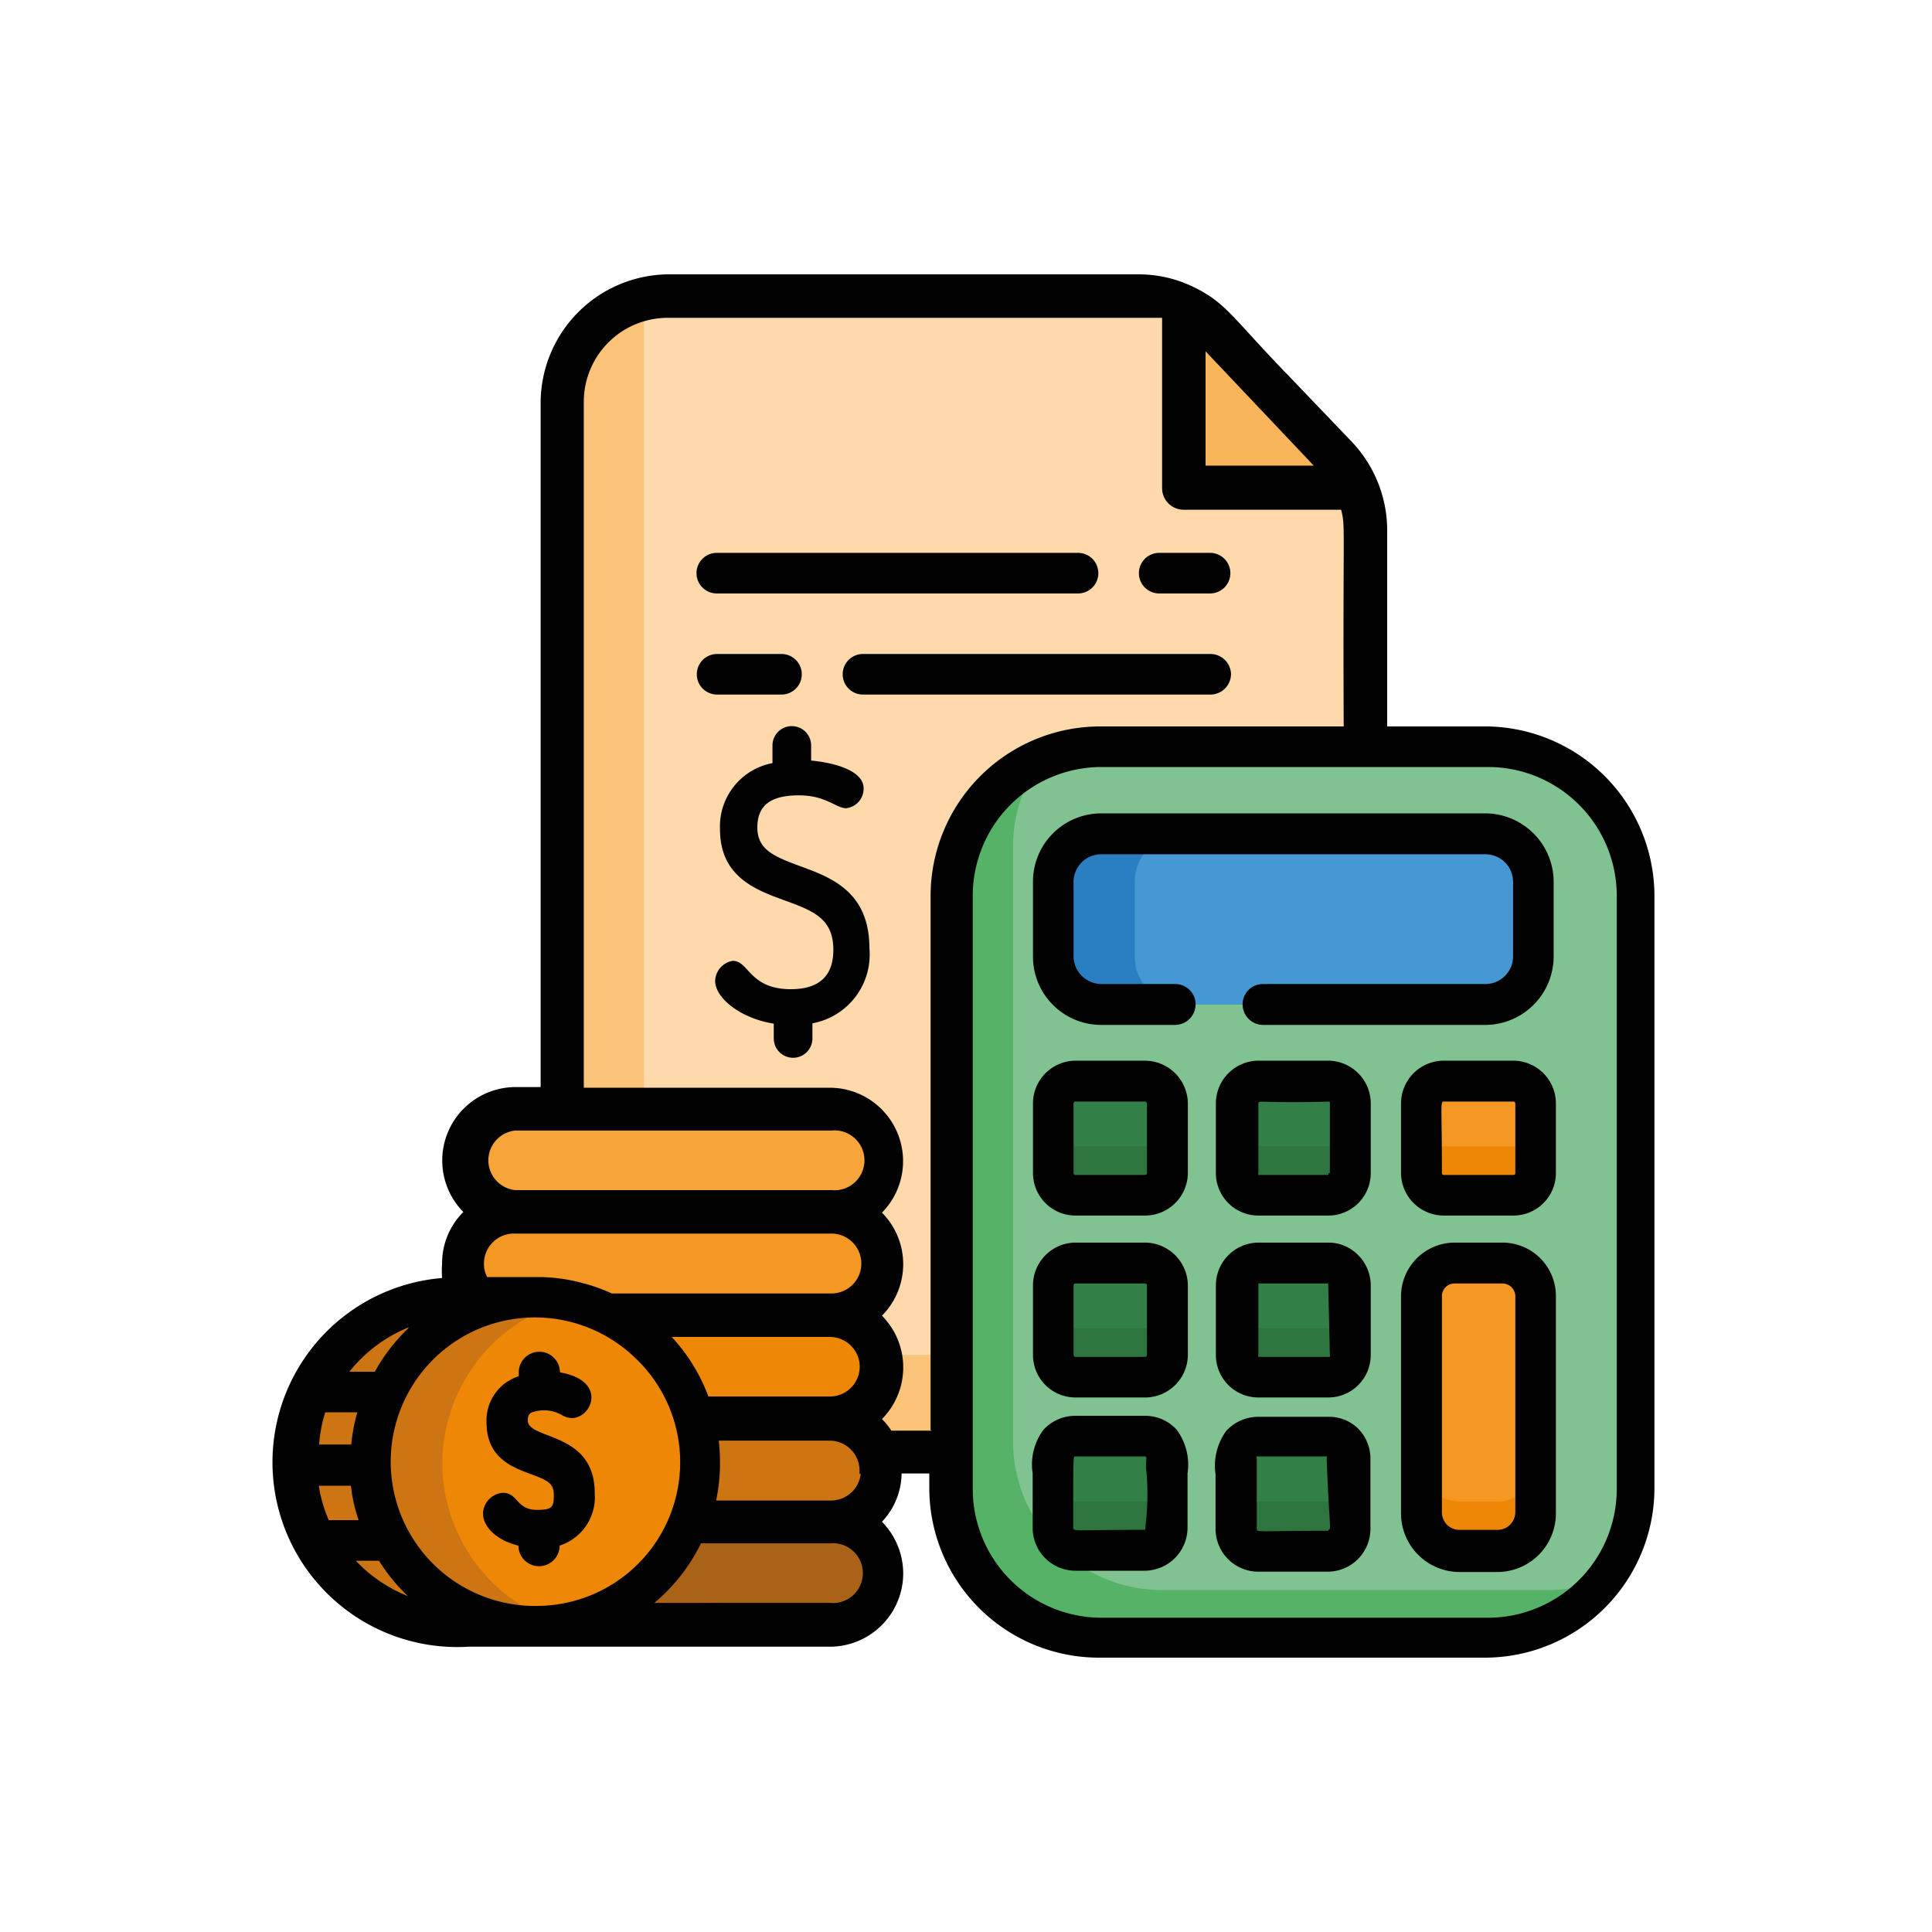 <svg id="Layer_1" data-name="Layer 1" xmlns="http://www.w3.org/2000/svg" viewBox="0 0 60 60"><defs><style>.cls-1{fill:#fbc378;}.cls-2{fill:#fdd9ab;}.cls-3{fill:#55b368;}.cls-4{fill:#80c391;}.cls-5{fill:#2d743f;}.cls-6{fill:#297fc2;}.cls-7{fill:#4598d3;}.cls-8{fill:#ee8705;}.cls-9{fill:#328047;}.cls-10{fill:#f49723;}.cls-11{fill:#f9b559;}.cls-12{fill:#aa6216;}.cls-13{fill:#cc7512;}.cls-14{fill:#f7a538;}.cls-15{fill:#010101;}</style></defs><path class="cls-1" d="M42.4,16.47V42a3.28,3.28,0,0,1-3.27,3.12H20.73a3.28,3.28,0,0,1-3.27-3.27V12.47A3.28,3.28,0,0,1,20,9.28a3.65,3.65,0,0,1,.74-.08H35.35a3.31,3.31,0,0,1,1.42.32c.88.43,1.13,1,2.72,2.59,1.83,2,2.26,2.19,2.64,3.05A3.23,3.23,0,0,1,42.4,16.47Z"/><path class="cls-2" d="M42.4,16.47V42a3.65,3.65,0,0,1-.74.08H23.26A3.27,3.27,0,0,1,20,38.78V9.28a3.65,3.65,0,0,1,.74-.08H35.35a3.31,3.31,0,0,1,1.42.32,3.4,3.4,0,0,1,1,.72l1.75,1.87,2,2.1a3.38,3.38,0,0,1,.64.95A3.23,3.23,0,0,1,42.4,16.47Z"/><path class="cls-3" d="M50.8,27.82v18.4A4.54,4.54,0,0,1,49.9,49a4.61,4.61,0,0,1-3.73,1.89h-12a4.62,4.62,0,0,1-4.63-4.62V27.82a4.62,4.62,0,0,1,4.63-4.62h12A4.62,4.62,0,0,1,50.8,27.82Z"/><path class="cls-4" d="M50.8,27.82v18.4A4.54,4.54,0,0,1,49.9,49a4.58,4.58,0,0,1-1.81.38h-12a4.63,4.63,0,0,1-4.63-4.63V26.3a4.6,4.6,0,0,1,.9-2.73,4.59,4.59,0,0,1,1.82-.37h12A4.62,4.62,0,0,1,50.8,27.82Z"/><path class="cls-5" d="M41.94,39.92v2.16a.69.69,0,0,1-.69.69H39.08a.69.69,0,0,1-.69-.69V39.92a.69.69,0,0,1,.69-.69h2.17A.69.69,0,0,1,41.94,39.92Z"/><path class="cls-6" d="M47.62,27.39V29.7a1.49,1.49,0,0,1-1.49,1.49H34.2a1.49,1.49,0,0,1-1.49-1.49V27.39A1.49,1.49,0,0,1,34.2,25.9H46.13A1.49,1.49,0,0,1,47.62,27.39Z"/><path class="cls-7" d="M47.62,27.39V29.7a1.49,1.49,0,0,1-1.49,1.49h-9.4a1.49,1.49,0,0,1-1.49-1.49V27.39a1.49,1.49,0,0,1,1.49-1.49h9.4A1.49,1.49,0,0,1,47.62,27.39Z"/><path class="cls-5" d="M36.25,39.92v2.16a.69.69,0,0,1-.69.69H33.4a.69.69,0,0,1-.69-.69V39.92a.69.69,0,0,1,.69-.69h2.16A.69.69,0,0,1,36.25,39.92Z"/><path class="cls-5" d="M41.94,34.27v2.16a.69.69,0,0,1-.69.69H39.08a.69.69,0,0,1-.69-.69V34.27a.69.69,0,0,1,.69-.7h2.17A.69.69,0,0,1,41.94,34.27Z"/><path class="cls-8" d="M47.69,34.27v2.16a.69.69,0,0,1-.69.69H44.84a.69.69,0,0,1-.7-.69V34.27a.7.7,0,0,1,.7-.7H47A.69.69,0,0,1,47.69,34.27Z"/><path class="cls-5" d="M36.25,34.27v2.16a.69.69,0,0,1-.69.69H33.4a.69.69,0,0,1-.69-.69V34.27a.69.69,0,0,1,.69-.7h2.16A.69.69,0,0,1,36.25,34.27Z"/><path class="cls-5" d="M41.94,45.29v2.16a.69.69,0,0,1-.69.69H39.08a.69.69,0,0,1-.69-.69V45.29a.69.69,0,0,1,.69-.69h2.17A.69.69,0,0,1,41.94,45.29Z"/><path class="cls-5" d="M36.25,45.29v2.16a.69.69,0,0,1-.69.69H33.4a.69.69,0,0,1-.69-.69V45.29a.69.69,0,0,1,.69-.69h2.16A.69.69,0,0,1,36.25,45.29Z"/><path class="cls-8" d="M47.69,40.25V47a1.18,1.18,0,0,1-1.18,1.18H45.32A1.18,1.18,0,0,1,44.14,47V40.25a1,1,0,0,1,1-1h1.49A1,1,0,0,1,47.69,40.25Z"/><path class="cls-9" d="M41.94,39.92v.64a.69.69,0,0,1-.69.69H39.08a.69.69,0,0,1-.69-.69v-.64a.69.69,0,0,1,.69-.69h2.17A.69.69,0,0,1,41.94,39.92Z"/><path class="cls-9" d="M36.25,39.92v.64a.69.69,0,0,1-.69.69H33.4a.69.69,0,0,1-.69-.69v-.64a.69.69,0,0,1,.69-.69h2.16A.69.69,0,0,1,36.25,39.92Z"/><path class="cls-9" d="M41.94,34.27v.64a.69.69,0,0,1-.69.69H39.08a.69.69,0,0,1-.69-.69v-.64a.69.69,0,0,1,.69-.7h2.17A.69.69,0,0,1,41.94,34.27Z"/><path class="cls-10" d="M47.69,34.27v.64a.69.69,0,0,1-.69.69H44.84a.69.69,0,0,1-.7-.69v-.64a.7.7,0,0,1,.7-.7H47A.69.69,0,0,1,47.69,34.27Z"/><path class="cls-9" d="M36.25,34.27v.64a.69.69,0,0,1-.69.69H33.4a.69.69,0,0,1-.69-.69v-.64a.69.69,0,0,1,.69-.7h2.16A.69.69,0,0,1,36.25,34.27Z"/><path class="cls-9" d="M41.94,45.29v.64a.69.69,0,0,1-.69.7H39.08a.69.69,0,0,1-.69-.7v-.64a.69.69,0,0,1,.69-.69h2.17A.69.69,0,0,1,41.94,45.29Z"/><path class="cls-9" d="M36.25,45.29v.64a.69.69,0,0,1-.69.7H33.4a.69.69,0,0,1-.69-.7v-.64a.69.69,0,0,1,.69-.69h2.16A.69.69,0,0,1,36.25,45.29Z"/><path class="cls-10" d="M47.69,40.25v5.2a1.18,1.18,0,0,1-1.18,1.18H45.32a1.18,1.18,0,0,1-1.18-1.18v-5.2a1,1,0,0,1,1-1h1.49A1,1,0,0,1,47.69,40.25Z"/><path class="cls-11" d="M42.13,15.16H38a1.25,1.25,0,0,1-1.25-1.26V9.52a3.4,3.4,0,0,1,1,.72l1.75,1.87,2,2.1A3.38,3.38,0,0,1,42.13,15.16Z"/><path class="cls-12" d="M27.37,48.85a1.6,1.6,0,0,1-1.6,1.61H16a1.61,1.61,0,0,1,0-3.21h9.82A1.6,1.6,0,0,1,27.37,48.85Z"/><path class="cls-13" d="M27.37,45.65a1.6,1.6,0,0,1-1.6,1.6H16a1.6,1.6,0,0,1,0-3.2h9.82A1.6,1.6,0,0,1,27.37,45.65Z"/><path class="cls-8" d="M27.37,42.44a1.6,1.6,0,0,1-1.6,1.61H16a1.61,1.61,0,0,1,0-3.21h9.82A1.6,1.6,0,0,1,27.37,42.44Z"/><path class="cls-10" d="M27.37,39.24a1.6,1.6,0,0,1-1.6,1.6H16a1.6,1.6,0,0,1-1.35-2.46,1.44,1.44,0,0,1,.22-.27A1.6,1.6,0,0,1,16,37.64h9.82A1.6,1.6,0,0,1,27.37,39.24Z"/><path class="cls-14" d="M25.77,37.64H16A1.61,1.61,0,0,1,14.35,36h0a1.6,1.6,0,0,1,1.6-1.6h9.82a1.6,1.6,0,0,1,1.6,1.6h0A1.61,1.61,0,0,1,25.77,37.64Z"/><path class="cls-13" d="M21.74,45.2a5.23,5.23,0,0,0-4-4.86,5,5,0,0,0-1.41-.13h-2a5.22,5.22,0,1,0,.44,10.43h2a6,6,0,0,0,1-.13,5.24,5.24,0,0,0,4-4.9h0Z"/><path class="cls-8" d="M21.74,45.61h0a5.24,5.24,0,0,1-4,4.9,5.24,5.24,0,0,1-4-4.86v0h0a5.23,5.23,0,0,1,4-5.27,5.23,5.23,0,0,1,4,4.86Z"/><path class="cls-15" d="M46.17,22.56H43.08V16.47A4,4,0,0,0,42,13.74l-2-2.09c-1.7-1.75-1.91-2.24-2.92-2.73a3.88,3.88,0,0,0-1.71-.4H20.73a4,4,0,0,0-3.94,4V33.76H16a2.28,2.28,0,0,0-1.61,3.88,2.24,2.24,0,0,0-.66,1.6,2.75,2.75,0,0,0,0,.45,5.74,5.74,0,0,0,.82,11.45H25.77a2.28,2.28,0,0,0,2.28-2.28,2.3,2.3,0,0,0-.66-1.6A2.22,2.22,0,0,0,28,45.76h.86v.46a5.27,5.27,0,0,0,5.26,5.26h12a5.27,5.27,0,0,0,5.26-5.26V27.82A5.27,5.27,0,0,0,46.17,22.56ZM37.44,10.91l3.36,3.55H37.44V10.91ZM16,35.11h9.82a.93.93,0,1,1,0,1.85H16a.93.93,0,0,1,0-1.85Zm0,3.2h9.82a.93.93,0,1,1,0,1.86H19a5.19,5.19,0,0,0-.86-.31,5.42,5.42,0,0,0-1.34-.2H15.13a.84.84,0,0,1-.1-.42A.93.93,0,0,1,16,38.31ZM26.7,42.44a.93.93,0,0,1-.93.93H22a5.55,5.55,0,0,0-1.14-1.85h4.92A.93.93,0,0,1,26.7,42.44Zm-14-1.21a5.71,5.71,0,0,0-1.06,1.37h-.79A4.53,4.53,0,0,1,12.67,41.23ZM10.1,43.86h1a5,5,0,0,0-.19,1h-1A4.5,4.5,0,0,1,10.1,43.86Zm.11,3.35a4.38,4.38,0,0,1-.31-1.07h1a4.46,4.46,0,0,0,.24,1.07Zm.84,1.26h.72a5.55,5.55,0,0,0,.9,1.1A4.53,4.53,0,0,1,11.05,48.47Zm5.76,1.4a4.48,4.48,0,1,1,2.84-7.77A4.46,4.46,0,0,1,16.81,49.87Zm9-.09H20.32a5.68,5.68,0,0,0,1.45-1.85h4a.93.93,0,1,1,0,1.85Zm.92-4a.93.93,0,0,1-.92.82H22.24a5.76,5.76,0,0,0,.08-1.86h3.45A.93.93,0,0,1,26.69,45.76Zm2.21-1.35H27.68a2,2,0,0,0-.29-.36,2.28,2.28,0,0,0,0-3.21,2.27,2.27,0,0,0,0-3.2,2.28,2.28,0,0,0-1.62-3.88H18.13V12.47a2.61,2.61,0,0,1,2.6-2.6H36.09v5.29a.67.67,0,0,0,.68.67h4.88c.14.55.05.37.08,6.73H34.16a5.27,5.27,0,0,0-5.26,5.26V44.41Zm21.27,1.81a4,4,0,0,1-4,4h-12a4,4,0,0,1-4-4V27.82a4,4,0,0,1,4-4h12a4,4,0,0,1,4,4v18.4Z"/><path class="cls-15" d="M36.5,30.56H34.2a.87.87,0,0,1-.86-.86V27.39a.86.86,0,0,1,.86-.86H46.13a.86.86,0,0,1,.86.86V29.7a.86.86,0,0,1-.86.86H39.22a.63.63,0,0,0-.63.63.64.64,0,0,0,.63.64h6.91a2.13,2.13,0,0,0,2.12-2.13V27.39a2.13,2.13,0,0,0-2.12-2.13H34.2a2.12,2.12,0,0,0-2.12,2.13V29.7a2.12,2.12,0,0,0,2.12,2.13h2.3a.64.64,0,0,0,.63-.64A.63.63,0,0,0,36.5,30.56Z"/><path class="cls-15" d="M33.4,43.4h2.16a1.33,1.33,0,0,0,1.33-1.32V39.92a1.34,1.34,0,0,0-1.33-1.33H33.4a1.33,1.33,0,0,0-1.32,1.33v2.16A1.32,1.32,0,0,0,33.4,43.4Zm-.06-3.48a.06.06,0,0,1,.06-.06h2.16a.06.06,0,0,1,.06.06v2.16a.06.06,0,0,1-.06.06H33.4a.06.06,0,0,1-.06-.06Z"/><path class="cls-15" d="M47,32.94H44.84a1.33,1.33,0,0,0-1.33,1.33v2.16a1.33,1.33,0,0,0,1.33,1.32H47a1.32,1.32,0,0,0,1.32-1.32V34.27A1.33,1.33,0,0,0,47,32.94Zm.06,3.49a.06.06,0,0,1-.06.06H44.84a.06.06,0,0,1-.06-.06c0-2.14-.06-2.22.06-2.22H47a.06.06,0,0,1,.06.06Z"/><path class="cls-15" d="M33.4,37.75h2.16a1.33,1.33,0,0,0,1.33-1.32V34.27a1.34,1.34,0,0,0-1.33-1.33H33.4a1.33,1.33,0,0,0-1.32,1.33v2.16A1.32,1.32,0,0,0,33.4,37.75Zm-.06-3.48a.06.06,0,0,1,.06-.06h2.16a.06.06,0,0,1,.06.06v2.16a.06.06,0,0,1-.06.06H33.4a.06.06,0,0,1-.06-.06Z"/><path class="cls-15" d="M36.55,44.41a1.31,1.31,0,0,0-1-.44H33.4a1.33,1.33,0,0,0-1,.44,1.81,1.81,0,0,0-.33,1.35v1.69a1.33,1.33,0,0,0,1.32,1.33h2.16a1.34,1.34,0,0,0,1.33-1.33V45.76A1.83,1.83,0,0,0,36.55,44.41Zm-1,3.1c-2.13,0-2.22.06-2.22-.06,0-2.29,0-2.22.06-2.22h2.16c.11,0,0,.15.06.53A8.54,8.54,0,0,1,35.56,47.51Z"/><path class="cls-15" d="M46.66,38.59H45.17a1.67,1.67,0,0,0-1.66,1.66V47a1.82,1.82,0,0,0,1.81,1.82h1.19A1.82,1.82,0,0,0,48.32,47V40.25A1.66,1.66,0,0,0,46.66,38.59Zm.4,8.37a.55.55,0,0,1-.55.55H45.32a.54.54,0,0,1-.54-.55V40.25a.39.39,0,0,1,.39-.39h1.49a.4.4,0,0,1,.4.39V47Z"/><path class="cls-15" d="M24.85,26.9h0c-.77-.29-1.33-.49-1.33-1.2s.44-1,1.29-1,1.15.4,1.47.4a.61.61,0,0,0,.54-.62c0-.53-.86-.79-1.63-.86v-.47a.6.6,0,0,0-1.2,0v.55a2,2,0,0,0-1.63,2.05c0,1.47,1.09,1.88,2,2.21s1.52.57,1.52,1.54c0,.81-.44,1.22-1.32,1.22-1.29,0-1.3-.88-1.8-.88a.65.65,0,0,0-.55.63c0,.5.75,1.15,1.82,1.32v.46a.6.6,0,1,0,1.2,0v-.47A2.17,2.17,0,0,0,27,29.45C27,27.69,25.81,27.25,24.85,26.9Z"/><path class="cls-15" d="M41.25,44H39.08a1.35,1.35,0,0,0-1,.44,1.85,1.85,0,0,0-.33,1.35v1.69a1.33,1.33,0,0,0,1.32,1.33h2.17a1.33,1.33,0,0,0,1.32-1.33V45.29a1.32,1.32,0,0,0-.41-.95A1.29,1.29,0,0,0,41.25,44Zm0,3.54c-2.14,0-2.22.06-2.22-.06V45.29a.06.06,0,0,1,0-.06h2.17a.06.06,0,0,1,0,.06C41.28,47.43,41.36,47.51,41.25,47.51Z"/><path class="cls-15" d="M41.25,32.94H39.08a1.33,1.33,0,0,0-1.32,1.33v2.16a1.32,1.32,0,0,0,1.32,1.32h2.17a1.28,1.28,0,0,0,.48-.09,1.32,1.32,0,0,0,.84-1.23V34.27A1.33,1.33,0,0,0,41.25,32.94Zm0,3.49a.06.06,0,0,1,0,.06H39.08a.06.06,0,0,1,0-.06V34.27c0-.12.07,0,2.22-.06,0,0,0,0,0,.06v2.16Z"/><path class="cls-15" d="M41.73,38.68a1.28,1.28,0,0,0-.48-.09H39.08a1.33,1.33,0,0,0-1.32,1.33v2.16a1.32,1.32,0,0,0,1.32,1.32h2.17a1.32,1.32,0,0,0,1.32-1.32V39.92A1.34,1.34,0,0,0,41.73,38.68Zm-.43,3.4a.06.06,0,0,1,0,.06H39.08a.06.06,0,0,1,0-.06V39.92s0-.06,0-.06h2.17s0,0,0,.06Z"/><path class="cls-15" d="M36,18.43h1.58a.63.63,0,1,0,0-1.26H36a.63.63,0,1,0,0,1.26Z"/><path class="cls-15" d="M22.26,18.43H33.48a.63.63,0,0,0,0-1.26H22.26a.63.63,0,1,0,0,1.26Z"/><path class="cls-15" d="M24.27,21.57a.63.63,0,1,0,0-1.26h-2a.63.63,0,1,0,0,1.26Z"/><path class="cls-15" d="M38.23,20.94a.64.64,0,0,0-.64-.63H26.8a.63.63,0,1,0,0,1.26H37.59A.64.64,0,0,0,38.23,20.94Z"/><path class="cls-15" d="M16.39,44.11c0-.16.06-.21.11-.24a1.12,1.12,0,0,1,.92.06.68.68,0,0,0,.34.11c.62,0,1.12-1.16-.37-1.42v0a.64.64,0,0,0-.64-.64.64.64,0,0,0-.64.64v.12a1.44,1.44,0,0,0-1,1.44c0,1.08.78,1.38,1.35,1.59s.74.3.74.67-.06.45-.52.45c-.66,0-.58-.53-1.07-.53A.67.67,0,0,0,15,47c0,.44.46.85,1.1,1v0a.64.64,0,0,0,.64.64.64.64,0,0,0,.64-.64V48a1.58,1.58,0,0,0,1.09-1.62C18.48,44.44,16.39,44.73,16.39,44.11Z"/></svg>